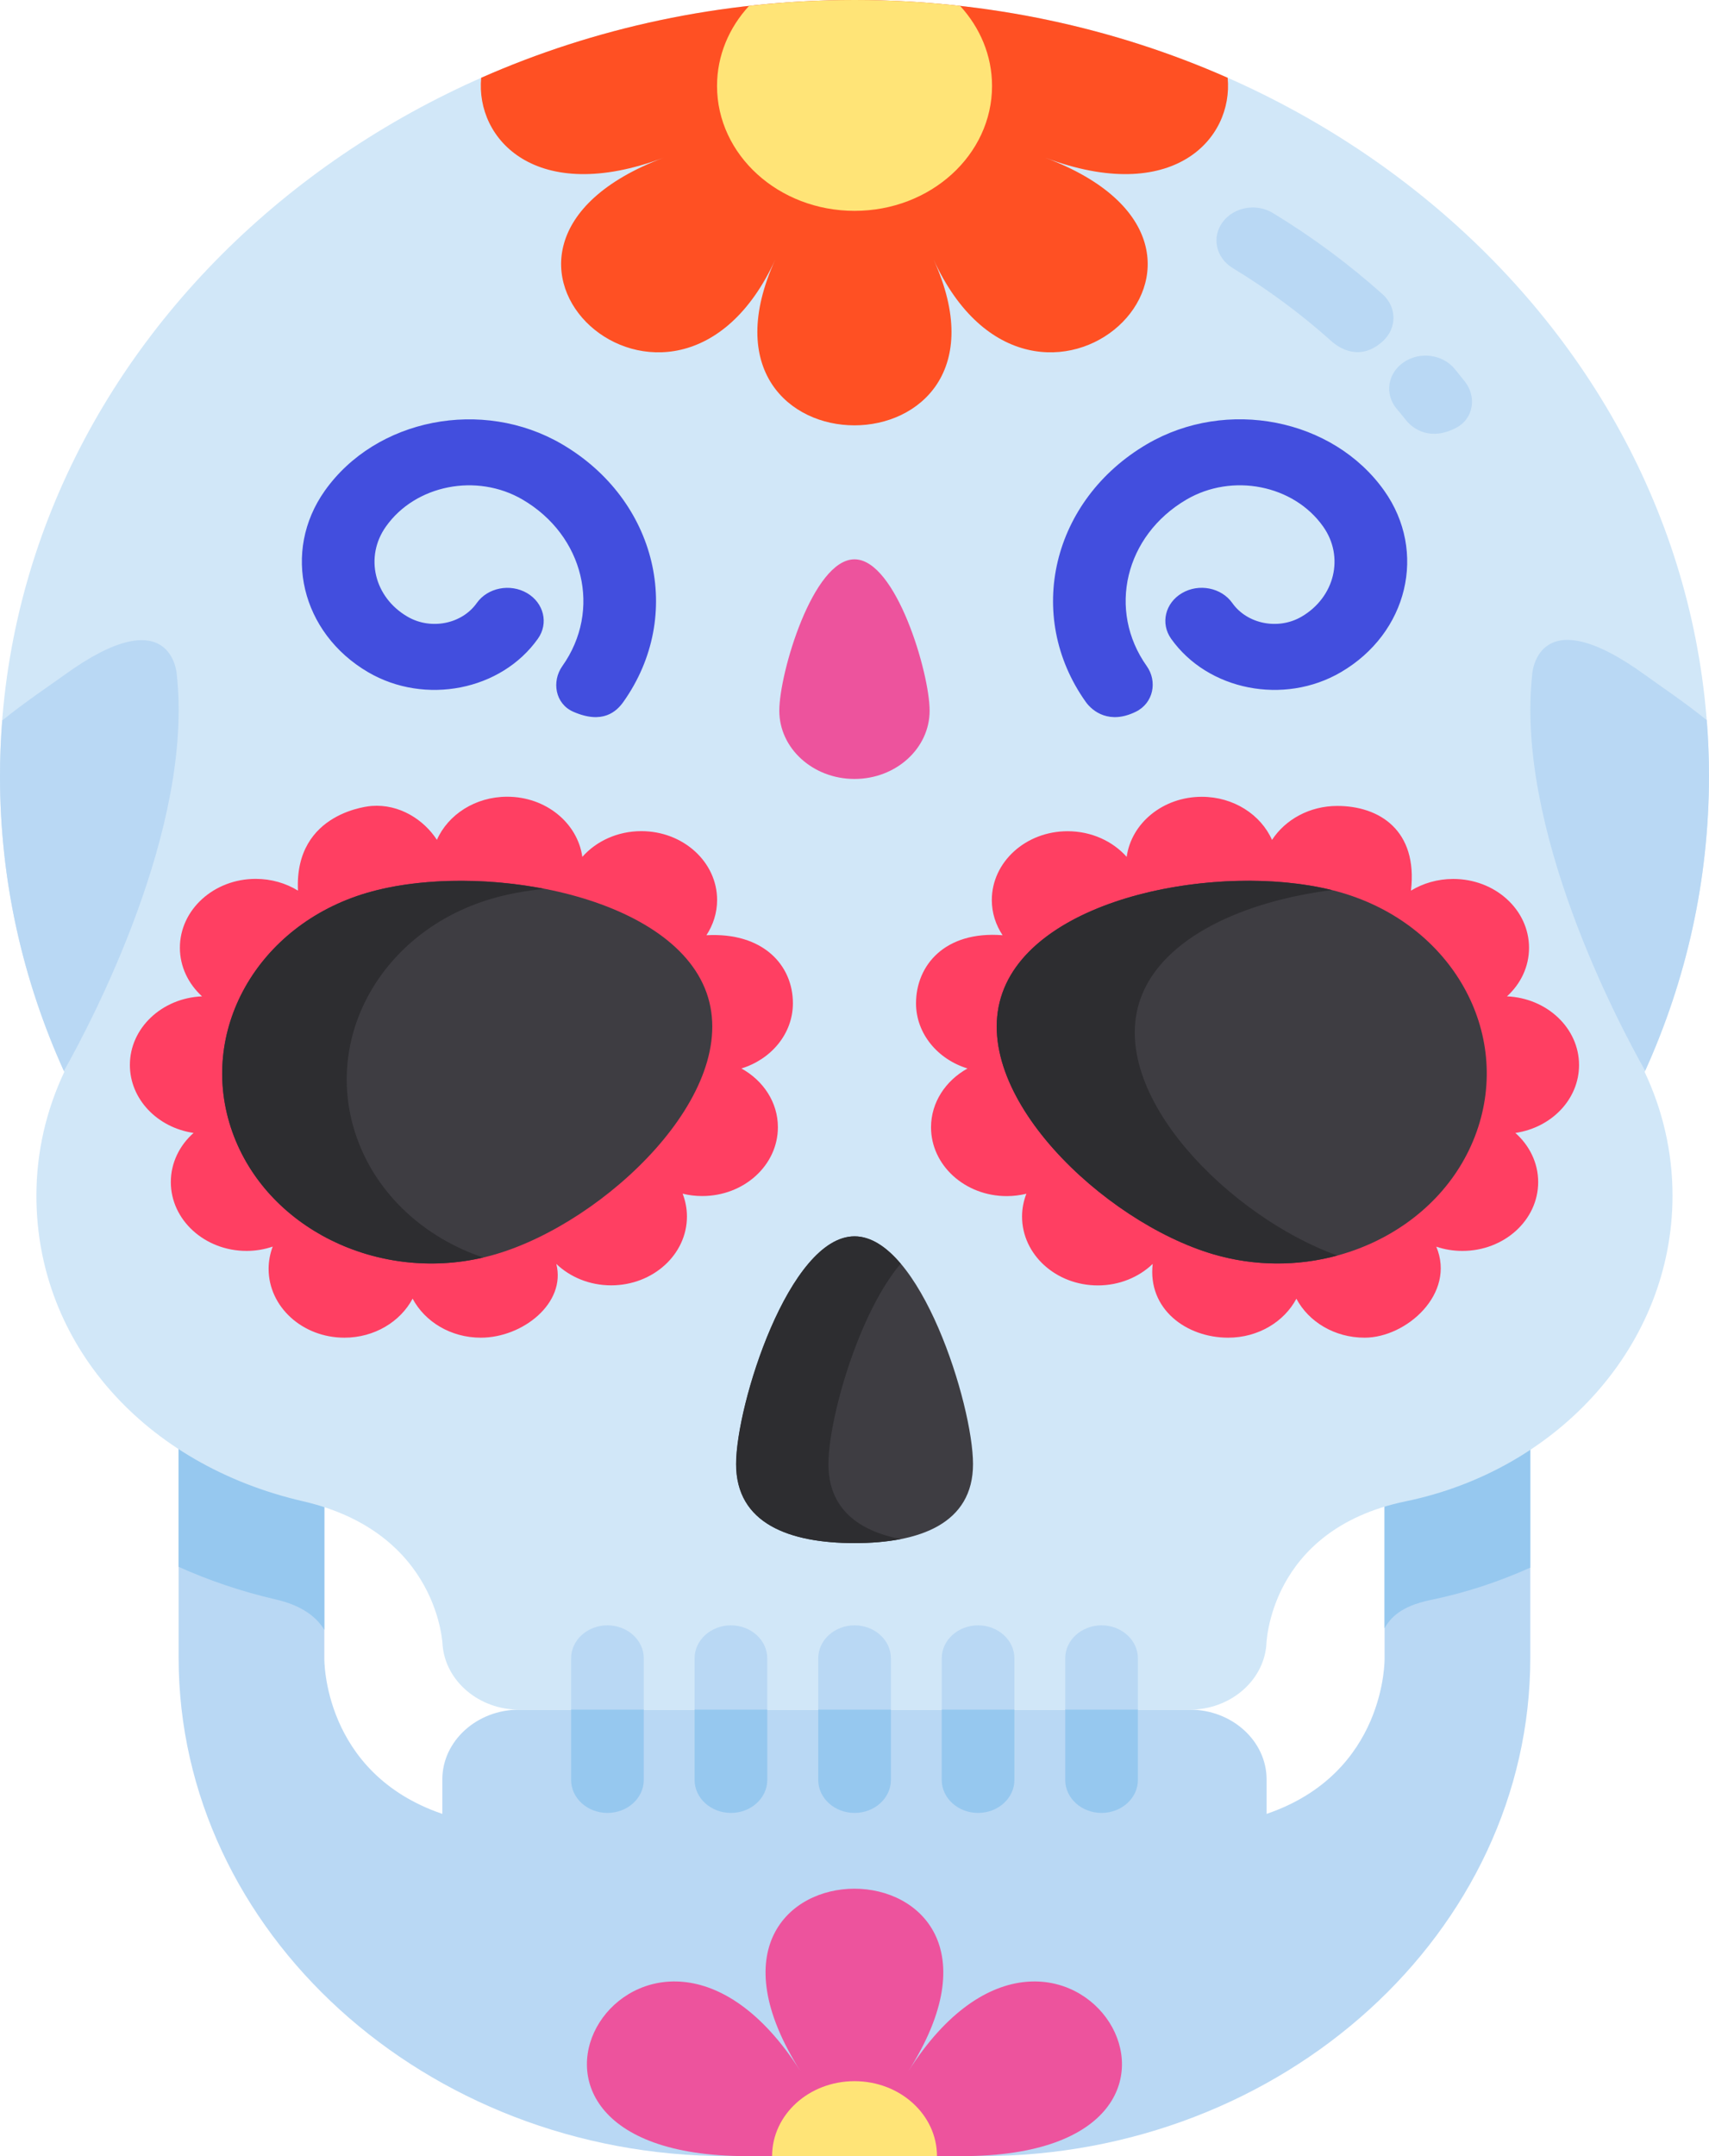 <svg width="23" height="29" viewBox="0 0 23 29" fill="none" xmlns="http://www.w3.org/2000/svg">
<path d="M18.634 13.005V22.306C18.634 22.306 18.66 23.847 17.046 24.397V23.933C17.046 23.417 16.581 22.995 16.013 22.995H6.986C6.418 22.995 5.953 23.417 5.953 23.933V24.397C4.339 23.847 4.365 22.306 4.365 22.306V13.005C3.15 14.201 2.404 15.796 2.404 17.542V22.296C2.404 25.983 5.727 29 9.789 29H13.211C17.272 29 20.595 25.983 20.595 22.296V17.542C20.595 15.796 19.85 14.201 18.634 13.005Z" fill="#B9D8F4"/>
<path d="M3.712 21.513C4.079 21.597 4.268 21.761 4.365 21.922V13.005C3.15 14.201 2.404 15.796 2.404 17.542V21.074C2.813 21.258 3.25 21.406 3.712 21.513Z" fill="#96C8EF"/>
<path d="M20.594 17.542C20.594 15.796 19.848 14.201 18.633 13.005V21.901C18.708 21.767 18.847 21.604 19.249 21.521C19.716 21.425 20.167 21.277 20.594 21.085V17.542H20.594Z" fill="#96C8EF"/>
<path d="M12.96 29C12.956 29 12.952 29 12.947 29C17.116 29 14.307 24.584 12.223 27.861C14.307 24.584 8.691 24.584 10.775 27.861C8.691 24.584 5.883 29 10.051 29C10.046 29 10.043 29 10.038 29H12.96Z" fill="#ED539D"/>
<path d="M11.5 27.992C10.887 27.992 10.391 28.443 10.391 29V29H12.61V29C12.61 28.443 12.113 27.992 11.5 27.992Z" fill="#FFE477"/>
<path d="M22.999 10.44C22.999 4.674 17.851 0 11.5 0C5.149 0 0 4.674 0 10.44C0 11.849 0.308 13.192 0.865 14.418C0.624 14.929 0.49 15.491 0.49 16.082C0.49 18.083 1.956 19.704 4.081 20.193C5.915 20.616 5.957 22.135 5.957 22.135C6.002 22.615 6.447 22.995 6.986 22.995H16.013C16.552 22.995 16.997 22.615 17.042 22.135C17.042 22.135 17.063 20.576 18.918 20.193C20.979 19.768 22.509 18.083 22.509 16.082C22.509 15.491 22.375 14.929 22.134 14.418C22.691 13.192 22.999 11.849 22.999 10.44Z" fill="#D1E7F8"/>
<path d="M11.501 24.384C11.231 24.384 11.012 24.185 11.012 23.94V22.305C11.012 22.06 11.231 21.861 11.501 21.861C11.771 21.861 11.99 22.06 11.99 22.305V23.94C11.99 24.185 11.771 24.384 11.501 24.384Z" fill="#B9D8F4"/>
<path d="M9.837 24.384C9.567 24.384 9.348 24.185 9.348 23.94V22.305C9.348 22.06 9.567 21.861 9.837 21.861C10.107 21.861 10.326 22.06 10.326 22.305V23.94C10.326 24.185 10.107 24.384 9.837 24.384Z" fill="#B9D8F4"/>
<path d="M8.175 24.384C7.905 24.384 7.686 24.185 7.686 23.94V22.305C7.686 22.06 7.905 21.861 8.175 21.861C8.445 21.861 8.664 22.06 8.664 22.305V23.94C8.664 24.185 8.445 24.384 8.175 24.384Z" fill="#B9D8F4"/>
<path d="M14.825 24.384C14.555 24.384 14.336 24.185 14.336 23.94V22.305C14.336 22.06 14.555 21.861 14.825 21.861C15.095 21.861 15.314 22.06 15.314 22.305V23.94C15.314 24.185 15.095 24.384 14.825 24.384Z" fill="#B9D8F4"/>
<path d="M13.163 24.384C12.893 24.384 12.674 24.185 12.674 23.94V22.305C12.674 22.06 12.893 21.861 13.163 21.861C13.433 21.861 13.652 22.06 13.652 22.305V23.94C13.652 24.185 13.433 24.384 13.163 24.384Z" fill="#B9D8F4"/>
<path d="M11.501 24.384C11.771 24.384 11.99 24.185 11.99 23.94V22.995H11.012V23.94C11.012 24.185 11.231 24.384 11.501 24.384Z" fill="#96C8EF"/>
<path d="M9.837 24.384C10.107 24.384 10.326 24.185 10.326 23.94V22.995H9.348V23.94C9.348 24.185 9.567 24.384 9.837 24.384Z" fill="#96C8EF"/>
<path d="M8.175 24.384C8.445 24.384 8.664 24.185 8.664 23.94V22.995H7.686V23.94C7.686 24.185 7.905 24.384 8.175 24.384Z" fill="#96C8EF"/>
<path d="M14.825 24.384C15.095 24.384 15.314 24.185 15.314 23.94V22.995H14.336V23.94C14.336 24.185 14.555 24.384 14.825 24.384Z" fill="#96C8EF"/>
<path d="M13.163 24.384C13.433 24.384 13.652 24.185 13.652 23.94V22.995H12.674V23.94C12.674 24.185 12.893 24.384 13.163 24.384Z" fill="#96C8EF"/>
<path d="M20.622 9.06C20.622 9.06 20.691 8.028 22.141 9.079C22.351 9.232 22.647 9.427 22.97 9.686C22.99 9.934 23 10.184 23 10.436C23 11.84 22.694 13.179 22.141 14.402C21.773 13.751 20.389 11.134 20.622 9.06Z" fill="#B9D8F4"/>
<path d="M2.378 9.063C2.378 9.063 2.309 8.031 0.86 9.083C0.649 9.235 0.354 9.43 0.03 9.69C0.011 9.938 0 10.188 0 10.44C0 11.844 0.306 13.182 0.86 14.405C1.227 13.754 2.612 11.138 2.378 9.063Z" fill="#B9D8F4"/>
<path d="M17.921 4.591C17.513 4.225 17.064 3.893 16.588 3.604C16.364 3.467 16.304 3.192 16.454 2.988C16.604 2.784 16.908 2.729 17.132 2.866C17.659 3.186 18.156 3.554 18.608 3.959C18.8 4.131 18.802 4.412 18.613 4.587C18.301 4.873 18.017 4.676 17.921 4.591Z" fill="#B9D8F4"/>
<path d="M18.92 5.649C18.879 5.597 18.837 5.546 18.794 5.495C18.632 5.299 18.674 5.021 18.89 4.873C19.105 4.725 19.412 4.764 19.575 4.959C19.622 5.016 19.668 5.073 19.714 5.131C19.872 5.33 19.836 5.626 19.603 5.751C19.251 5.938 19.016 5.77 18.92 5.649Z" fill="#B9D8F4"/>
<path d="M13.095 19.692C13.095 20.491 12.382 20.755 11.502 20.755C10.622 20.755 9.908 20.491 9.908 19.692C9.908 18.893 10.622 16.629 11.502 16.629C12.382 16.629 13.095 18.893 13.095 19.692Z" fill="#3E3D42"/>
<path d="M11.149 19.692C11.149 19.093 11.55 17.671 12.121 16.997C11.93 16.771 11.72 16.629 11.5 16.629C10.62 16.629 9.906 18.893 9.906 19.692C9.906 20.491 10.62 20.755 11.5 20.755C11.72 20.755 11.93 20.738 12.121 20.701C11.55 20.589 11.149 20.291 11.149 19.692Z" fill="#2D2D30"/>
<path d="M9.978 14.371C10.381 14.247 10.671 13.902 10.671 13.494C10.671 12.983 10.272 12.537 9.507 12.579C9.598 12.44 9.651 12.278 9.651 12.105C9.651 11.594 9.195 11.179 8.631 11.179C8.31 11.179 8.024 11.314 7.837 11.525C7.773 11.069 7.346 10.716 6.826 10.716C6.397 10.716 6.031 10.956 5.88 11.296C5.703 11.024 5.375 10.812 5.002 10.84C5.002 10.84 3.959 10.909 4.01 11.979C3.847 11.879 3.652 11.821 3.441 11.821C2.878 11.821 2.421 12.236 2.421 12.747C2.421 13.002 2.535 13.233 2.719 13.401C2.178 13.424 1.748 13.828 1.748 14.324C1.748 14.785 2.12 15.167 2.605 15.238C2.416 15.406 2.299 15.64 2.299 15.899C2.299 16.41 2.756 16.825 3.319 16.825C3.442 16.825 3.56 16.804 3.67 16.767C3.635 16.861 3.615 16.961 3.615 17.066C3.615 17.577 4.071 17.992 4.635 17.992C5.039 17.992 5.388 17.777 5.553 17.467C5.718 17.777 6.066 17.992 6.471 17.992C7.034 17.992 7.621 17.528 7.487 17C7.673 17.177 7.934 17.288 8.225 17.288C8.788 17.288 9.245 16.873 9.245 16.362C9.245 16.254 9.224 16.151 9.187 16.055C9.271 16.076 9.358 16.087 9.449 16.087C10.013 16.087 10.469 15.673 10.469 15.161C10.469 14.826 10.272 14.533 9.978 14.371Z" fill="#FF3F62"/>
<path d="M6.67 16.87C5.191 17.303 3.605 16.567 3.127 15.224C2.65 13.882 3.461 12.442 4.94 12.008C6.419 11.574 9.031 12.01 9.509 13.353C9.986 14.695 8.149 16.436 6.67 16.87Z" fill="#3E3D42"/>
<path d="M4.803 15.305C4.326 13.962 5.137 12.522 6.616 12.088C6.831 12.025 7.071 11.981 7.324 11.955C6.498 11.795 5.605 11.814 4.94 12.009C3.461 12.442 2.65 13.882 3.127 15.225C3.587 16.517 5.074 17.247 6.503 16.914C5.723 16.651 5.079 16.079 4.803 15.305Z" fill="#2D2D30"/>
<path d="M21.251 14.325C21.251 13.829 20.821 13.425 20.281 13.401C20.465 13.234 20.578 13.003 20.578 12.748C20.578 12.236 20.122 11.822 19.558 11.822C19.348 11.822 19.152 11.88 18.989 11.979C19.084 11.166 18.561 10.84 17.998 10.84C17.623 10.84 17.297 11.024 17.119 11.297C16.968 10.957 16.602 10.717 16.174 10.717C15.654 10.717 15.226 11.069 15.163 11.525C14.976 11.315 14.689 11.18 14.368 11.18C13.805 11.18 13.348 11.594 13.348 12.106C13.348 12.279 13.401 12.44 13.493 12.579C12.717 12.518 12.328 12.983 12.328 13.495C12.328 13.902 12.619 14.248 13.021 14.371C12.727 14.534 12.53 14.827 12.53 15.162C12.53 15.674 12.987 16.088 13.55 16.088C13.641 16.088 13.729 16.076 13.813 16.056C13.776 16.152 13.755 16.255 13.755 16.363C13.755 16.874 14.211 17.289 14.775 17.289C15.065 17.289 15.327 17.178 15.513 17C15.444 17.608 15.966 17.992 16.529 17.992C16.933 17.992 17.282 17.778 17.447 17.468C17.612 17.778 17.96 17.992 18.365 17.992C18.928 17.992 19.595 17.4 19.33 16.768C19.439 16.805 19.557 16.825 19.681 16.825C20.244 16.825 20.701 16.411 20.701 15.899C20.701 15.64 20.583 15.406 20.394 15.238C20.88 15.167 21.251 14.786 21.251 14.325Z" fill="#FF3F62"/>
<path d="M16.33 16.87C17.808 17.303 19.395 16.567 19.872 15.224C20.35 13.882 19.538 12.442 18.06 12.008C16.581 11.574 13.969 12.01 13.491 13.353C13.014 14.695 14.851 16.436 16.33 16.87Z" fill="#3E3D42"/>
<path d="M15.349 13.433C15.646 12.599 16.765 12.116 17.925 11.972C16.428 11.601 13.955 12.05 13.491 13.353C13.014 14.695 14.851 16.436 16.33 16.87C16.893 17.035 17.471 17.03 17.998 16.887C16.558 16.369 14.892 14.718 15.349 13.433Z" fill="#2D2D30"/>
<path d="M12.511 9.559C12.511 10.066 12.058 10.477 11.5 10.477C10.941 10.477 10.488 10.066 10.488 9.559C10.488 9.052 10.941 7.523 11.5 7.523C12.058 7.523 12.511 9.052 12.511 9.559Z" fill="#ED539D"/>
<path d="M6.476 1.046C6.397 1.871 7.215 2.767 8.932 2.121C5.649 3.355 9.076 6.466 10.436 3.486C9.076 6.466 13.922 6.466 12.562 3.486C13.922 6.466 17.348 3.355 14.066 2.121C15.783 2.767 16.601 1.871 16.522 1.046C15.004 0.376 13.3 0 11.499 0C9.698 0 7.994 0.376 6.476 1.046Z" fill="#FF5023"/>
<path d="M10.081 0.079C9.812 0.371 9.65 0.746 9.65 1.156C9.65 2.084 10.479 2.836 11.501 2.836C12.523 2.836 13.351 2.084 13.351 1.156C13.351 0.746 13.189 0.371 12.921 0.079C12.456 0.027 11.982 0 11.501 0C11.02 0 10.546 0.027 10.081 0.079Z" fill="#FFE477"/>
<path d="M14.611 9.439C13.786 8.276 14.158 6.721 15.439 5.972C16.51 5.347 17.941 5.629 18.63 6.601C19.21 7.42 18.948 8.514 18.046 9.041C17.28 9.489 16.255 9.287 15.761 8.591C15.615 8.384 15.681 8.11 15.908 7.977C16.135 7.844 16.438 7.904 16.584 8.11C16.785 8.395 17.204 8.477 17.517 8.294C17.965 8.032 18.095 7.488 17.807 7.082C17.41 6.521 16.585 6.359 15.968 6.719C15.14 7.203 14.9 8.208 15.433 8.959C15.579 9.165 15.524 9.456 15.286 9.573C14.934 9.746 14.704 9.571 14.611 9.439Z" fill="#424EDE"/>
<path d="M7.715 9.573C7.471 9.466 7.422 9.165 7.568 8.959C8.101 8.208 7.86 7.203 7.032 6.719C6.415 6.359 5.59 6.522 5.194 7.082C4.905 7.489 5.035 8.033 5.484 8.294C5.797 8.477 6.216 8.395 6.417 8.11C6.563 7.904 6.866 7.845 7.093 7.977C7.32 8.11 7.386 8.385 7.239 8.591C6.746 9.287 5.721 9.489 4.954 9.041C4.053 8.514 3.791 7.42 4.371 6.601C5.06 5.629 6.491 5.348 7.561 5.973C8.843 6.721 9.215 8.276 8.39 9.44C8.297 9.571 8.11 9.746 7.715 9.573Z" fill="#424EDE"/>
</svg>
